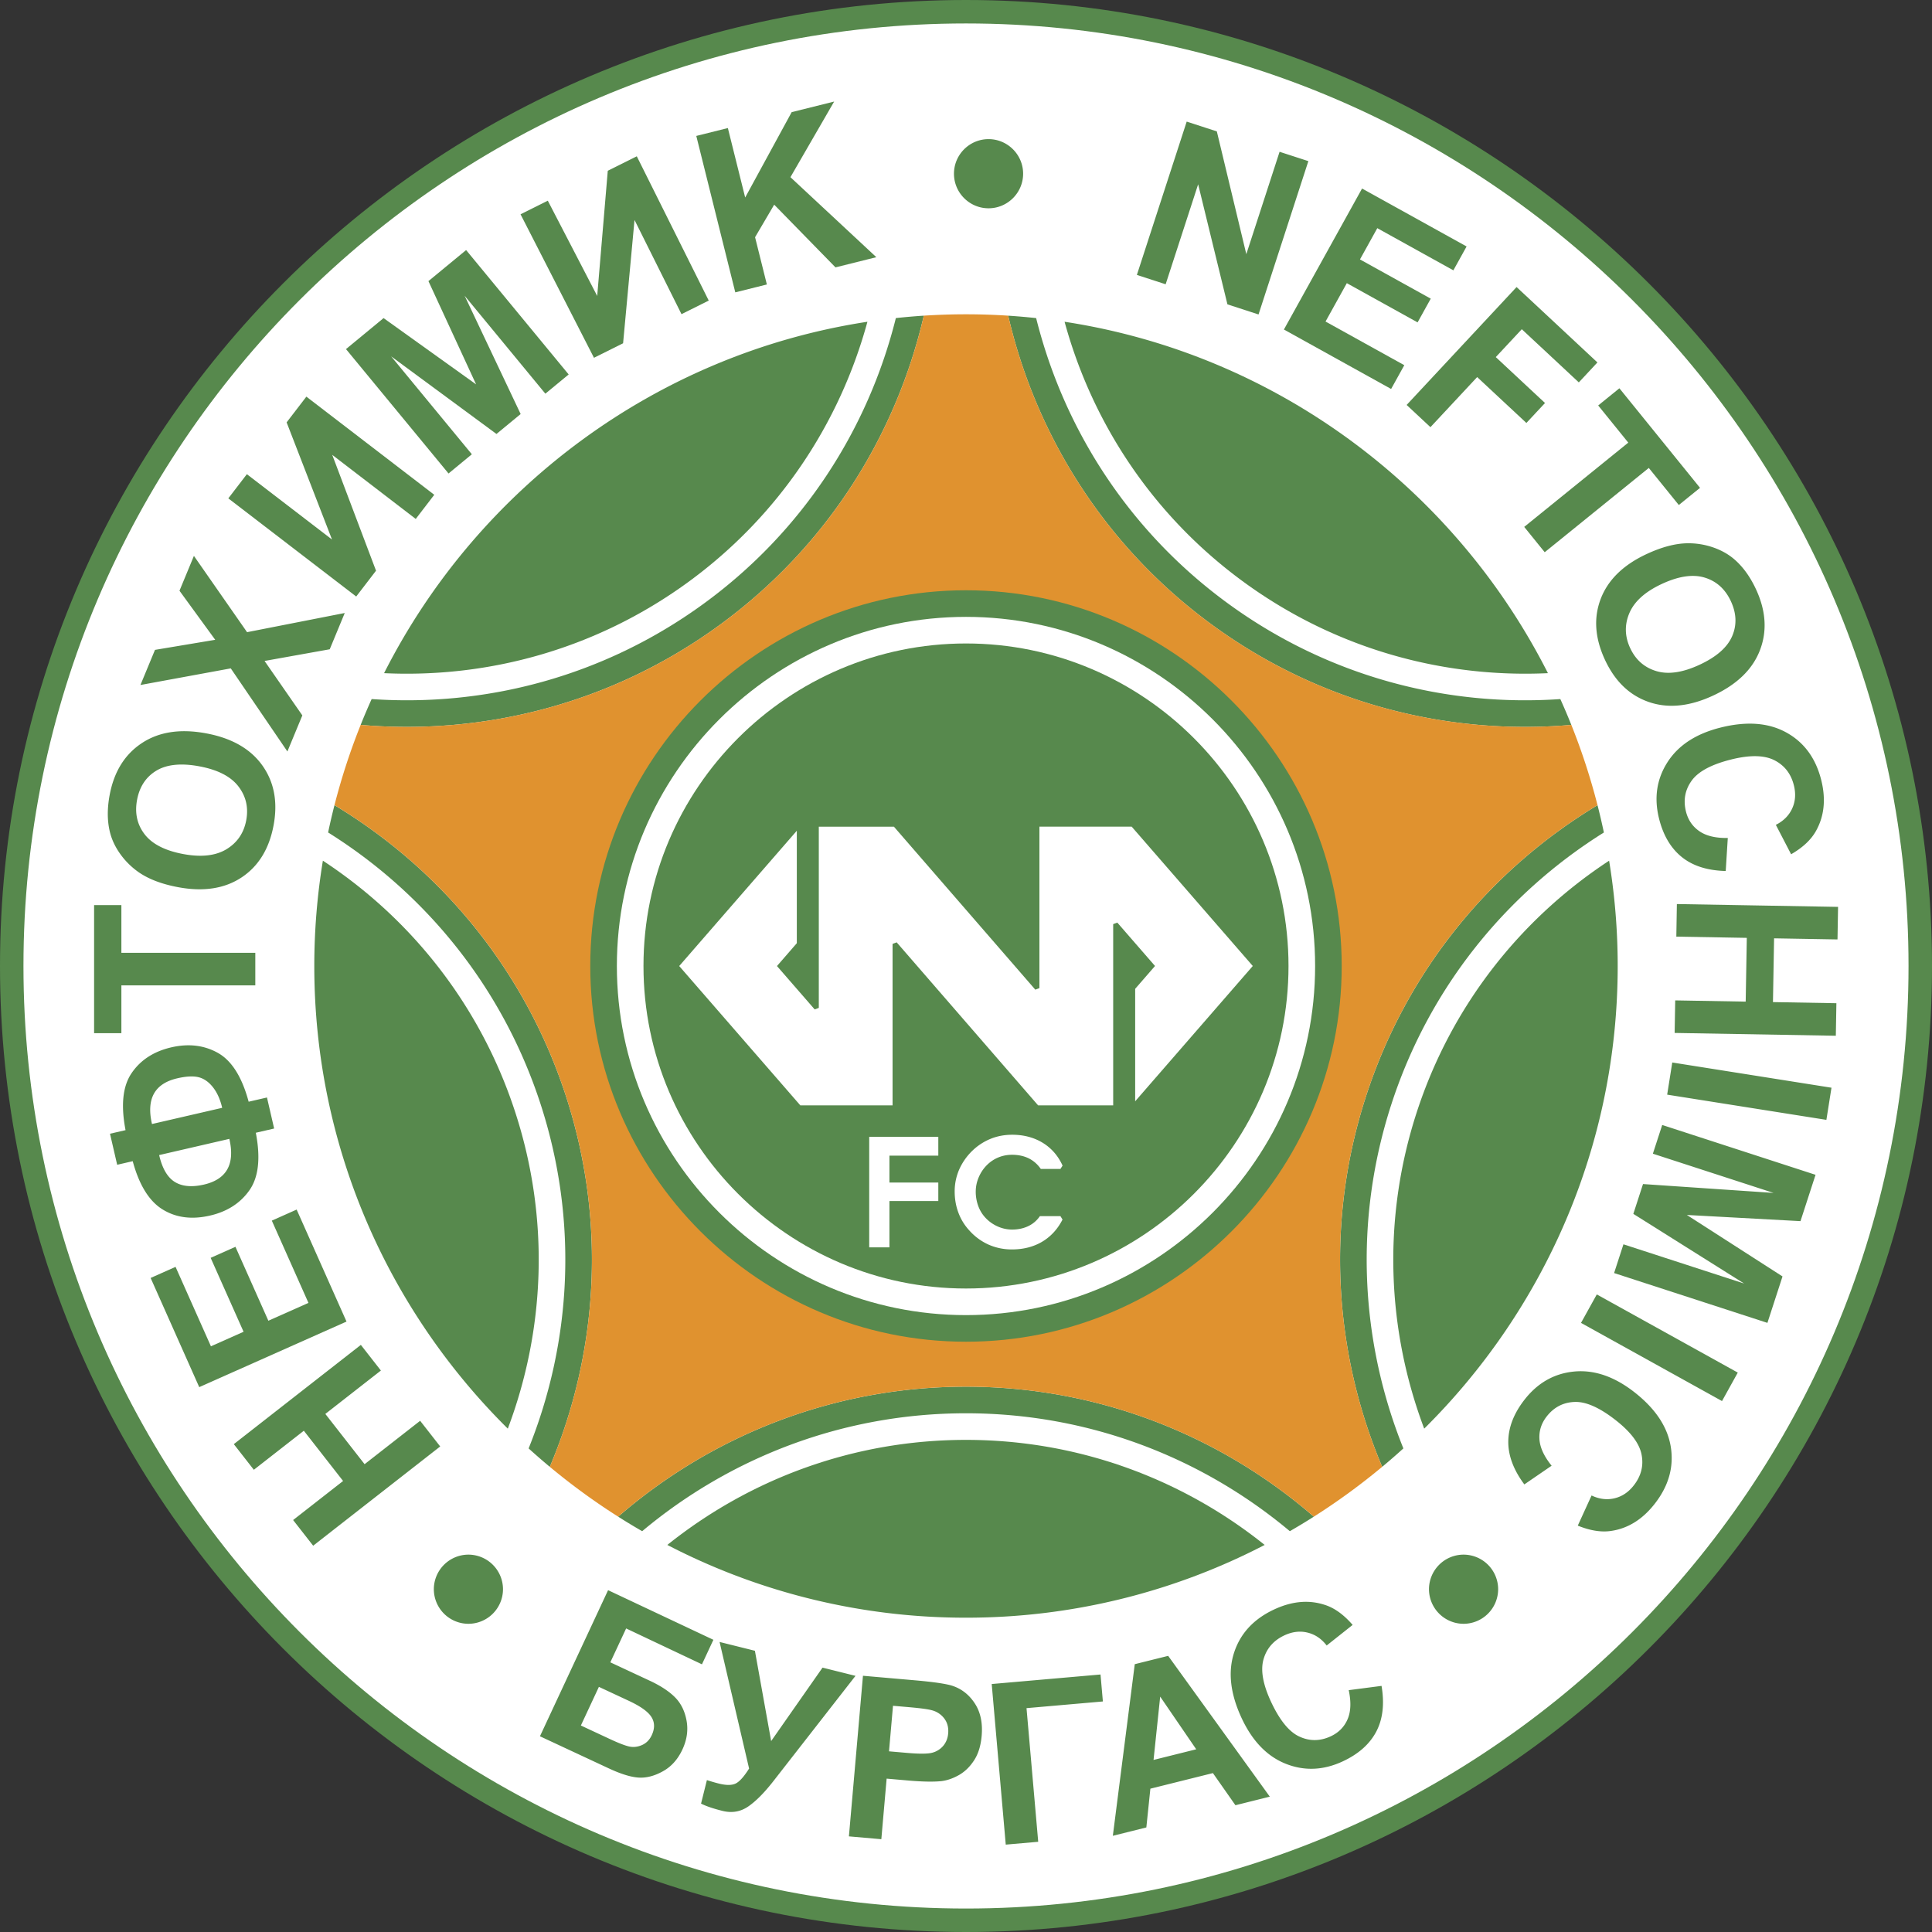 <svg xmlns="http://www.w3.org/2000/svg" width="2500" height="2500" viewBox="0 0 213.163 213.163"><rect x="0" y="0" width="213.163" height="213.163" fill="#333333" stroke="none"/><path d="M0 106.581c0 58.77 47.812 106.582 106.581 106.582 58.77 0 106.582-47.812 106.582-106.582S165.351 0 106.581 0C47.812 0 0 47.812 0 106.581z" fill="#57894d"/><path d="M2.588 106.581c0-57.342 46.651-103.993 103.993-103.993s103.993 46.651 103.993 103.993-46.651 103.993-103.993 103.993S2.588 163.923 2.588 106.581z" fill="#fff"/><path d="M111.238 34.83c1.033.067 2.061.157 3.083.267 3.063 12.271 10.274 23.573 21.267 31.559 10.987 7.982 23.956 11.348 36.568 10.475.424.939.829 1.89 1.212 2.85-13.592 1.176-27.646-2.334-39.506-10.95-11.862-8.62-19.544-20.907-22.624-34.201zm65.021 54.007c.255.997.489 2.001.701 3.015-10.724 6.706-19.245 17.057-23.444 29.979-4.191 12.901-3.392 26.261 1.322 37.977a71.707 71.707 0 0 1-2.337 2.032c-5.303-12.555-6.3-26.989-1.776-40.915 4.531-13.947 13.842-25.05 25.534-32.088zm-31.301 78.502a71.535 71.535 0 0 1-2.647 1.601c-9.688-8.113-22.154-13.009-35.729-13.009-13.576 0-26.042 4.896-35.73 13.01a70.211 70.211 0 0 1-2.647-1.602c10.303-8.929 23.728-14.343 38.377-14.343 14.648 0 28.074 5.414 38.376 14.343zm-84.296-5.499a72.778 72.778 0 0 1-2.337-2.032c4.714-11.715 5.515-25.075 1.322-37.977-4.199-12.923-12.72-23.274-23.445-29.981a70.5 70.5 0 0 1 .701-3.014c11.692 7.039 21.003 18.142 25.535 32.088 4.525 13.927 3.528 28.362-1.776 40.916zm-20.87-81.86c.384-.96.789-1.91 1.213-2.85 12.612.874 25.583-2.492 36.569-10.475 10.993-7.986 18.204-19.289 21.268-31.56 1.022-.11 2.05-.2 3.084-.267C98.845 48.124 91.163 60.411 79.3 69.03c-11.861 8.617-25.915 12.126-39.508 10.95z" fill="#57894d"/><path d="M117.458 35.501c23.33 3.566 43.028 18.416 53.329 38.771-11.578.546-23.404-2.675-33.473-9.991-10.079-7.322-16.802-17.587-19.856-28.78zm60.08 59.462c.62 3.783.947 7.664.947 11.618 0 19.926-8.18 38.001-21.349 51.045-4.086-10.833-4.67-23.064-.829-34.889 3.849-11.845 11.532-21.41 21.231-27.774zm-38.004 75.494a71.363 71.363 0 0 1-32.953 8.027 71.369 71.369 0 0 1-32.953-8.027c9.046-7.247 20.507-11.591 32.954-11.591 12.445 0 23.907 4.343 32.952 11.591zm-83.507-12.83c-13.171-13.044-21.35-31.121-21.35-51.046 0-3.955.327-7.835.947-11.619 9.699 6.363 17.382 15.928 21.231 27.775 3.843 11.825 3.258 24.056-.828 34.89zM42.376 74.272c10.299-20.356 30-35.205 53.329-38.771-3.054 11.192-9.777 21.458-19.855 28.78-10.07 7.316-21.897 10.538-33.474 9.991z" fill="#57894d"/><path d="M106.581 34.677c1.565 0 3.117.051 4.657.152 3.08 13.294 10.762 25.581 22.625 34.2 11.86 8.616 25.914 12.126 39.506 10.95a71.152 71.152 0 0 1 2.889 8.857c-11.692 7.038-21.003 18.141-25.534 32.087-4.524 13.926-3.527 28.36 1.776 40.915a72.45 72.45 0 0 1-7.542 5.5c-10.302-8.929-23.728-14.343-38.376-14.343-14.649 0-28.075 5.414-38.377 14.343a72.297 72.297 0 0 1-7.542-5.499c5.304-12.554 6.301-26.989 1.776-40.916-4.532-13.947-13.843-25.05-25.535-32.088a71.358 71.358 0 0 1 2.889-8.856c13.593 1.176 27.647-2.333 39.508-10.95 11.863-8.619 19.545-20.906 22.626-34.201a72.444 72.444 0 0 1 4.654-.151z" fill="#e0922f"/><path d="M106.581 65.126c22.833 0 41.454 18.622 41.454 41.455 0 22.832-18.622 41.455-41.454 41.455s-41.455-18.623-41.455-41.455c0-22.832 18.623-41.455 41.455-41.455z" fill="#57894d"/><path d="M106.581 68.061c21.216 0 38.52 17.304 38.52 38.52s-17.304 38.52-38.52 38.52c-21.216 0-38.52-17.303-38.52-38.52s17.304-38.52 38.52-38.52z" fill="#fff"/><path d="M106.581 70.996c19.6 0 35.584 15.986 35.584 35.585s-15.985 35.584-35.584 35.584-35.584-15.985-35.584-35.584c0-19.6 15.984-35.585 35.584-35.585z" fill="#57894d"/><path d="M124.858 91.203h-10.176v17.819l-.454.169-15.601-17.982h-8.286v19.993l-.454.17-4.162-4.787 2.19-2.52V91.657l-12.976 14.928 13.365 15.375H98.48v-17.818l.454-.17 15.601 17.983h8.286v-19.994l.454-.169 4.162 4.788-2.19 2.52v12.408l12.976-14.927c-.287-.333-13.214-15.205-13.365-15.378z" fill="#fff"/><g fill="#fff"><path d="M95.903 125.433v12.188h2.231v-5.107h5.392v-2.042h-5.392v-2.967h5.392v-2.072h-7.623zM114.737 134.179l-.077.105a3.192 3.192 0 0 1-1.258 1.021c-.51.236-1.096.357-1.741.357a3.898 3.898 0 0 1-1.539-.324 4.143 4.143 0 0 1-1.333-.914 3.786 3.786 0 0 1-.839-1.318 4.558 4.558 0 0 1-.294-1.634c0-.53.109-1.058.324-1.568.216-.513.521-.968.905-1.354.37-.37.796-.655 1.268-.848.473-.195.98-.292 1.508-.292.663 0 1.262.123 1.784.366.514.243.956.609 1.313 1.09l.077.105h2.166l.236-.366c-.49-1.081-1.229-1.928-2.195-2.519-.966-.587-2.097-.886-3.363-.886-.847 0-1.649.151-2.382.449a6.309 6.309 0 0 0-2.014 1.314 6.59 6.59 0 0 0-1.453 2.075 6.047 6.047 0 0 0-.498 2.418c0 .83.139 1.619.412 2.345.271.729.677 1.39 1.209 1.964a6.306 6.306 0 0 0 2.123 1.56 6.306 6.306 0 0 0 2.585.528c1.25 0 2.367-.285 3.319-.848.953-.564 1.71-1.388 2.251-2.449l-.231-.377h-2.263z"/></g><path d="M51.682 171.527a3.823 3.823 0 0 1 3.815 3.815 3.823 3.823 0 0 1-3.815 3.816 3.822 3.822 0 0 1-3.815-3.816 3.823 3.823 0 0 1 3.815-3.815zM25.191 54.986l2.047-2.668 9.393 7.208-5.007-12.925 2.179-2.838 14.111 10.829-2.044 2.664-9.213-7.069 4.831 12.78-2.186 2.848-14.111-10.829zm6.518 27.926l-6.247-9.168-9.966 1.833 1.604-3.875 6.646-1.111-3.943-5.413 1.592-3.845 5.864 8.417 10.778-2.116-1.657 4.002-7.191 1.289 4.168 6.007-1.648 3.98zm-3.54 25.806H13.392v5.277h-3.01V99.86h3.01v5.264h14.777v3.594zm10.062 37.095l-16.249 7.234-5.363-12.046 2.75-1.225 3.903 8.766 3.602-1.604-3.632-8.156 2.735-1.218 3.632 8.156 4.423-1.968-4.042-9.076 2.739-1.22 5.502 12.357zm10.338 13.779l-14.017 10.951-2.212-2.833 5.515-4.309-4.332-5.544-5.516 4.308-2.21-2.829 14.016-10.951 2.211 2.83-6.129 4.788 4.332 5.545 6.129-4.788 2.213 2.832zm-28.336-65.36c1.979.367 3.567.185 4.758-.537 1.192-.728 1.916-1.793 2.178-3.202.26-1.405-.031-2.654-.881-3.748-.848-1.088-2.282-1.821-4.31-2.197-2.003-.371-3.58-.209-4.731.483-1.148.697-1.857 1.774-2.126 3.228-.271 1.458.013 2.724.845 3.801.832 1.072 2.252 1.798 4.267 2.172zm-.556 3.658c-1.783-.33-3.229-.872-4.339-1.63a8.444 8.444 0 0 1-2.097-2.073c-.577-.818-.962-1.669-1.153-2.551-.262-1.178-.257-2.474.006-3.899.479-2.578 1.658-4.49 3.546-5.741 1.883-1.251 4.249-1.614 7.096-1.085 2.826.523 4.891 1.702 6.202 3.533 1.308 1.83 1.726 4.031 1.25 6.596-.482 2.601-1.659 4.523-3.528 5.765-1.872 1.241-4.201 1.601-6.983 1.085zm5.627 27.765l-7.744 1.787c.34 1.474.917 2.461 1.726 2.964.809.501 1.88.598 3.212.292 2.514-.581 3.449-2.259 2.806-5.043zm-.791-3.426c-.211-.916-.547-1.667-1.005-2.254-.458-.587-.982-.959-1.562-1.114-.584-.154-1.38-.12-2.38.111-2.506.578-3.44 2.261-2.797 5.044l7.744-1.787zm2.922-.674l2.021-.466.791 3.425-2.022.466c.539 2.792.303 4.903-.697 6.333-1.004 1.431-2.454 2.366-4.355 2.804-2.002.463-3.745.24-5.226-.672-1.485-.911-2.589-2.688-3.304-5.328l-1.715.396-.791-3.425 1.715-.396c-.535-2.775-.307-4.881.684-6.316.987-1.435 2.444-2.375 4.364-2.819 1.909-.441 3.623-.237 5.145.615 1.519.854 2.651 2.646 3.39 5.383zm81.634-106.204c-2.102 0-3.815 1.714-3.815 3.815s1.713 3.815 3.815 3.815c2.101 0 3.815-1.714 3.815-3.815s-1.714-3.815-3.815-3.815zm59.101 42.783l11.482-9.298-3.32-4.101 2.34-1.895 8.896 10.985-2.34 1.894-3.312-4.09-11.483 9.3-2.263-2.795zm-12.972-13.455l12.131-13.009 8.919 8.318-2.053 2.202-6.291-5.867-2.87 3.077 5.431 5.064-2.054 2.203-5.431-5.064-5.155 5.527-2.627-2.451zm-13.541-8.322L150.28 20.8l11.533 6.393-1.459 2.633-8.393-4.652-1.912 3.449 7.81 4.329-1.452 2.619-7.809-4.329-2.347 4.234 8.689 4.817-1.454 2.623-11.829-6.559zm-16.223-6.023l5.497-16.917 3.325 1.08 3.253 13.546 3.67-11.296 3.175 1.031-5.497 16.917-3.431-1.115-3.232-13.248-3.585 11.032-3.175-1.03zm-44.308 1.922l-4.303-17.259 3.484-.869 1.91 7.663 5.13-9.418 4.686-1.168-4.822 8.343 9.478 8.828-4.508 1.124-6.762-6.919-2.11 3.591 1.301 5.215-3.484.869zm-23.694-8.613l3.009-1.5 5.45 10.511 1.166-13.812 3.202-1.597 7.937 15.918-3.005 1.499-5.184-10.392-1.26 13.604-3.213 1.602-8.102-15.833zm-7.944 28.598L38.174 38.517l4.147-3.42 10.208 7.311-5.258-11.391 4.157-3.427 11.315 13.725-2.572 2.12-8.907-10.805 6.181 13.051-2.668 2.2-11.623-8.565 8.906 10.805-2.572 2.12zm111.991 119.286a3.823 3.823 0 0 0-3.815 3.815 3.824 3.824 0 0 0 3.815 3.816 3.823 3.823 0 0 0 3.816-3.816 3.822 3.822 0 0 0-3.816-3.815zm-12.669 14.952l3.619-.471c.336 1.986.142 3.667-.584 5.047-.725 1.376-1.955 2.47-3.686 3.277-2.14.998-4.241 1.086-6.3.269-2.06-.821-3.683-2.5-4.865-5.033-1.251-2.684-1.528-5.09-.836-7.223.693-2.128 2.167-3.721 4.427-4.773 1.97-.918 3.844-1.084 5.62-.491 1.056.343 2.066 1.079 3.036 2.199l-2.865 2.272c-.578-.75-1.284-1.224-2.118-1.425-.83-.202-1.678-.1-2.541.303-1.194.557-1.966 1.438-2.309 2.644-.344 1.202-.068 2.764.828 4.686.951 2.037 1.992 3.321 3.13 3.841 1.136.526 2.291.513 3.462-.032.866-.405 1.481-1.026 1.848-1.868.368-.841.41-1.915.134-3.222zm-39.392-.677l12.005-1.05.26 2.975-8.425.737 1.29 14.745-3.581.313-1.549-17.72zm-30.025-4.64l3.898.972 1.792 9.964 5.669-8.104 3.637.907-9.097 11.663c-.989 1.26-1.905 2.18-2.75 2.759-.844.574-1.789.736-2.833.476-1.028-.256-1.815-.525-2.361-.802l.646-2.593c.487.156.928.284 1.327.383.812.202 1.427.197 1.85-.008.422-.207.915-.758 1.478-1.65l-3.256-13.967zm-15.304 9.217l3.168 1.478c1.014.473 1.746.754 2.2.847.46.091.922.033 1.389-.174.469-.211.824-.571 1.063-1.085.349-.747.336-1.416-.038-2.006-.37-.588-1.2-1.18-2.483-1.779l-3.311-1.544-1.988 4.263zm3.002-14.931l11.619 5.475-1.262 2.706-8.365-3.958-1.744 3.738 4.354 2.03c1.205.562 2.131 1.172 2.787 1.834.656.662 1.078 1.521 1.271 2.576.19 1.053.039 2.111-.456 3.173-.509 1.092-1.227 1.896-2.156 2.408-.925.515-1.815.748-2.673.695-.854-.051-1.949-.388-3.285-1.01l-7.608-3.548 7.518-16.119zm104.103-13.732l-3.01 2.063c-1.202-1.617-1.792-3.203-1.771-4.763.022-1.555.622-3.089 1.797-4.593 1.454-1.86 3.286-2.894 5.49-3.1 2.209-.203 4.417.555 6.621 2.276 2.333 1.823 3.673 3.842 4.024 6.056.348 2.211-.242 4.298-1.777 6.263-1.339 1.713-2.933 2.712-4.785 2.989-1.097.173-2.33-.024-3.703-.581l1.521-3.326c.855.405 1.7.508 2.534.309.831-.197 1.54-.673 2.125-1.424.812-1.038 1.1-2.173.857-3.403-.24-1.228-1.194-2.495-2.865-3.8-1.772-1.385-3.283-2.055-4.533-2.001-1.251.048-2.275.583-3.07 1.602-.589.753-.855 1.586-.799 2.502.055.915.506 1.892 1.344 2.931zm4.984-18.899l15.556 8.624-1.74 3.141-15.557-8.624 1.741-3.141zm-36.077 55.413l-3.793.946-2.485-3.546-6.9 1.72-.444 4.277-3.697.921 2.419-18.935 3.686-.918 11.214 15.535zm-8.119-5.226l-3.976-5.812-.733 6.986 4.709-1.174zm-38.32 9.607l1.55-17.72 5.739.502c2.174.19 3.585.405 4.229.64.992.353 1.795 1.005 2.403 1.956.606.951.849 2.132.725 3.539-.096 1.089-.373 1.987-.834 2.692-.461.708-1.011 1.246-1.659 1.618-.644.367-1.287.594-1.926.675-.868.094-2.114.073-3.735-.069l-2.33-.204-.585 6.684-3.577-.313zm4.864-14.408l-.44 5.025 1.956.171c1.412.124 2.363.115 2.854-.028a2.37 2.37 0 0 0 1.194-.773c.303-.373.479-.818.525-1.343.056-.644-.087-1.193-.43-1.646a2.48 2.48 0 0 0-1.367-.91c-.422-.12-1.277-.232-2.563-.345l-1.729-.151zm84.87-64.081l16.917 5.497-1.661 5.113-12.538-.682 10.555 6.783-1.665 5.124-16.917-5.497 1.031-3.171 13.316 4.327-12.225-7.686 1.069-3.29 14.404.979-13.317-4.328 1.031-3.169zm1.109-6.894l17.567 2.782-.562 3.547-17.568-2.782.563-3.547zm.508-17.481l17.785.311-.062 3.593-6.998-.122-.123 7.035 6.998.123-.062 3.59-17.784-.31.063-3.591 7.776.136.123-7.035-7.776-.136.06-3.594zm5.618-7.29l-.228 3.642c-2.014-.048-3.627-.56-4.843-1.537-1.211-.974-2.052-2.391-2.513-4.243-.571-2.291-.259-4.371.938-6.235 1.198-1.866 3.157-3.139 5.87-3.815 2.873-.716 5.289-.53 7.25.557 1.957 1.086 3.238 2.837 3.841 5.256.526 2.11.326 3.979-.59 5.611-.544.968-1.454 1.822-2.738 2.56l-1.684-3.246c.846-.424 1.446-1.028 1.803-1.807.356-.776.417-1.628.187-2.552-.318-1.278-1.036-2.203-2.153-2.771-1.116-.565-2.702-.594-4.759-.082-2.182.544-3.637 1.324-4.368 2.34-.73 1.016-.939 2.15-.627 3.404.232.928.724 1.649 1.48 2.17.752.521 1.799.769 3.134.748zm-7.293-28.022c-1.824.851-3.013 1.92-3.562 3.201-.549 1.283-.519 2.572.087 3.872.604 1.294 1.566 2.144 2.893 2.539 1.322.394 2.916.158 4.785-.714 1.847-.861 3.038-1.907 3.571-3.141.532-1.233.482-2.523-.143-3.863-.627-1.344-1.593-2.211-2.896-2.603-1.299-.392-2.877-.158-4.735.709zm-1.672-3.301c1.644-.766 3.136-1.169 4.479-1.193a8.321 8.321 0 0 1 2.911.47c.946.331 1.751.803 2.42 1.409.894.808 1.646 1.864 2.259 3.177 1.106 2.376 1.256 4.618.448 6.732-.808 2.112-2.523 3.781-5.147 5.005-2.604 1.214-4.971 1.455-7.101.725-2.128-.729-3.745-2.28-4.848-4.644-1.118-2.398-1.276-4.647-.475-6.742.804-2.099 2.491-3.743 5.054-4.939z" fill="#57894d"/></svg>